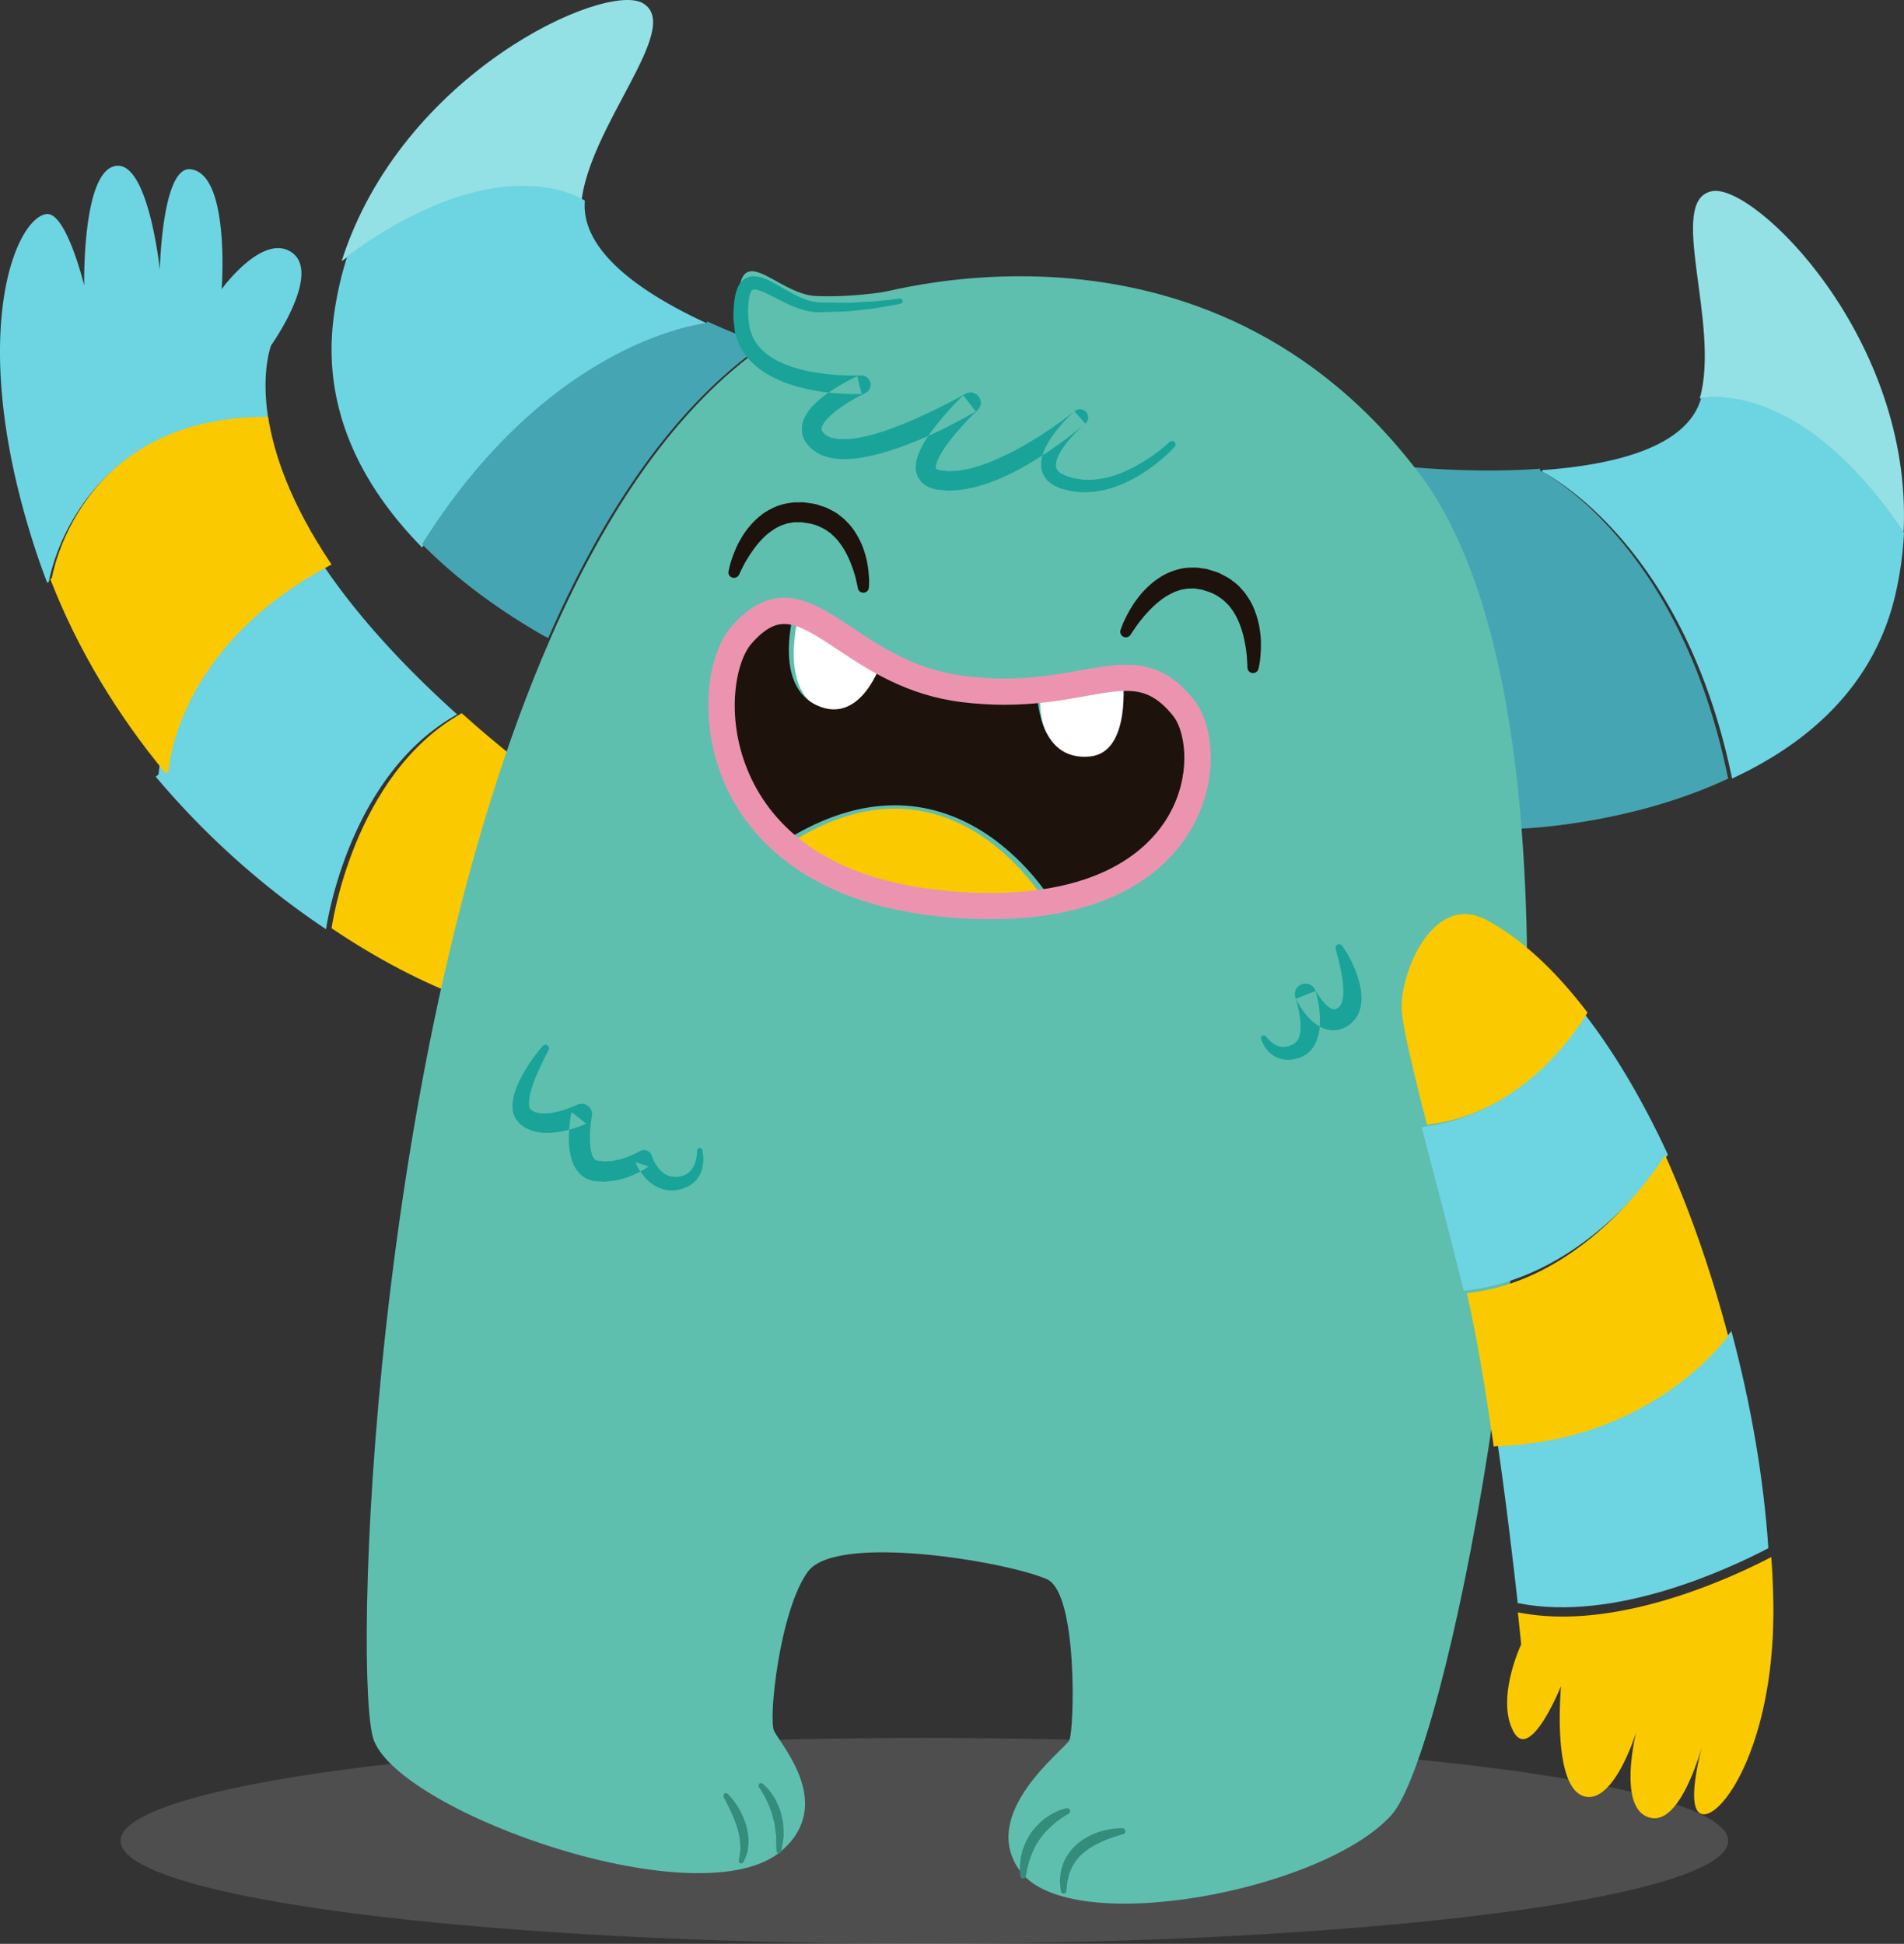 <svg xmlns="http://www.w3.org/2000/svg" width="379" height="387" viewBox="0 0 379 387">
    <rect x="0" y="0" width="379" height="387" fill="#333333" stroke="none"/>
    <g fill="none" fill-rule="evenodd" transform="matrix(-1 0 0 1 379 0)">
        <ellipse cx="195" cy="366.5" fill="#D8D8D8" opacity=".164" rx="160" ry="20.5"/>
        <path class="bebok-green__arm-left" fill="#6DD4E2" d="M371.425 111.009a137.12 137.12 0 0 1-1.818 4.991l-.32-.119s-5.151-32.736-43.677-32.583c1.477-9.443-.597-14.572-.597-14.572s-10.387-14.6-3.857-18.622c5.767-3.54 13.723 7.462 13.723 7.462s-1.75-23.046 6.23-23.872c5.632-.59 6.077 19.993 6.077 19.993s2.409-23.033 9.393-20.491c6.1 2.227 5.658 23.652 5.658 23.652s3.595-14.784 7.549-14.224c6.421.936 16.199 25.272 1.639 68.385M347.439 154.172l.561.458c-10.098 12.03-21.833 22.35-33.9 30.37 0 0-4.198-30.581-26.1-42.759 1.8-1.62 3.617-3.308 5.495-5.108 9.144-8.795 15.903-16.868 20.849-24.133 31.875 16.385 33.095 41.172 33.095 41.172"/>
        <path class="bebok-green__arm-left" fill="#FBC900" d="M368.685 115.135l.315.12c-5.464 14.155-13.498 27.243-23.005 38.745l-.55-.458s-1.196-24.78-32.445-41.156c8.191-12.148 11.5-22.073 12.629-29.386 37.978-.15 43.056 32.135 43.056 32.135M313 184.806c-17.951 12.132-36.658 19.137-51.763 19.194-12.346.044-11.797-28.42-7.332-34.172 5.645-7.307 17.694-13.842 33.186-27.828C308.833 154.19 313 184.806 313 184.806"/>
        <path fill="#6DD4E2" d="M72 93.595l-.03.357s-27.965 13.61-37.73 60.979l-.019.069c-14.394-6.662-27.993-17.767-32.429-36.29A69.811 69.811 0 0 1 0 106.093c21.034-31.859 40.393-26.799 40.393-26.799 2.776 9.847 17.581 13.298 31.607 14.3"/>
        <path fill="#46A5B2" d="M98 93c-.353.442-.685.88-1.02 1.318C85.12 110.086 79.008 135.693 76.712 165l-.198-.013s-21.507-.595-41.513-9.98l.019-.07c9.683-47.583 37.416-61.253 37.416-61.253l.03-.359C83.79 94.143 94.627 93.311 98 93"/>
        <path fill="#93E0E5" d="M38.096 38.046c9.388 1.54-1.665 26.425 2.563 41.306 0 0-19.445-5.032-40.574 26.648-1.928-38.58 29.544-69.361 38.011-67.954M311 52c-31.139-22.752-47.647-11.108-47.647-11.108-1.31-15.678-20.562-35.474-12.3-40.266C258.54-3.704 299.075 14.54 311 52"/>
        <path fill="#6DD4E2" d="M312.62 63.496c2.347 18.963-6.517 34.186-17.639 45.504l-.048-.042c-25.804-41.151-56.788-44.127-56.788-44.127l-.145-.325c12.793-5.854 25.448-14.306 24.583-24.55 0 0 16.377-11.556 47.272 11.025a69.564 69.564 0 0 1 2.766 12.515"/>
        <path fill="#46A5B2" d="M294.954 108.284l.046.042c-8.044 8.165-17.26 14.285-24.314 18.304l-.826.37c-10.987-25.124-25.04-46.119-42.86-58.435A146.654 146.654 0 0 0 238.214 64l.147.324s30.877 2.966 56.593 43.96"/>
        <path fill="#5EBFAF" d="M226.585 68.638c17.84 12.355 31.91 33.415 42.908 58.616 35.963 82.326 39.326 208.692 35.06 219.316-5.83 14.63-65.395 35.704-81.224 21.837-10.363-9.09-.133-20.562 1.565-23.728 1.226-2.281-1.088-24.076-6.71-31.781-5.645-7.703-39.401-2.034-47.553 1.496-6.258 2.73-5.465 30.11-4.49 32.068.977 1.936 18.278 14.645 9.775 26.081-10.09 13.532-60.453 3.862-73.92-11.223-10.716-12.053-32.173-117.676-25.853-196.54 2.31-29.279 8.468-54.862 20.41-70.614.334-.437.669-.876 1.026-1.317 44.115-56.504 111.589-33.003 111.589-33.003 6.162 2.035 11.97 4.994 17.417 8.792"/>
        <path class="bebok-green__arm-right" fill="#6DD4E2" d="M80.347 286.574l.653.09c-1.9 12.983-3.317 25.379-4.117 32.551l-.174-.023c-19.147 3.814-41.945-6.894-49.709-10.96.924-13.954 3.49-28.795 7.36-43.232 2.316 3.01 17.054 20.61 45.987 21.574M95.214 224.26l.786.179c-2.342 8.984-5.142 19.63-7.875 30.566-.16.657-.32 1.315-.482 1.995l-.201-.046c-22.15-2.351-36.697-21.56-40.442-27.087 4.866-10.506 10.422-20.02 16.488-27.867 2.027 3.346 12.885 19.814 31.726 22.26"/>
        <path class="bebok-green__arm-right" fill="#FBC900" d="M53.333 344.938c.39 1.653 3.622 16.028-3.2 17.026-4.92.724-8.526-9.537-9.871-14.057.865 3.396 2.287 9.987.993 12.383-2.718 5.005-15.799-10.57-15.237-41.485.058-2.884.186-5.834.4-8.805 7.85 4.093 30.901 14.872 50.261 11.033l.176.023a898.43 898.43 0 0 0-.651 6.338s5.19 10.97 1.429 17.517c-3.317 5.794-9.367-9.236-9.367-9.236s2.07 21.683-5.386 22.085c-5.209.28-9.093-11.39-9.547-12.822m-13.373 1.93c-.065-.262-.13-.507-.174-.662.044.176.109.4.174.661M86.805 257.43l.195.047c-2.009 8.898-3.833 19.91-5.33 30.523l-.653-.089c-28.952-.98-43.7-18.857-46.017-21.914 3.292-12.561 7.547-24.825 12.537-35.997 3.637 5.595 17.762 25.049 39.268 27.43M82.964 183.237c10.692-5.79 17.182 10.233 17.033 17.417-.06 3.22-2.16 11.948-5.066 23.346l-.774-.179C75.653 221.38 64.99 204.939 63 201.599c6.203-8.158 12.924-14.543 19.964-18.362"/>
        <path fill="#5EBFAF" d="M146 86.6s10.834 11.424 21.635 7.627c8.344-2.93-3.256-13.088-3.256-13.088s17.08 14.67 28.184 12.623c8.325-1.53-6.366-15.59-6.366-15.59s23.266 13.862 30.293 7.898c5.766-4.89-8.506-11.526-8.506-11.526s23.67 1.246 24.006-13.324c.332-14.571-7.438-2.64-15.406-2.283-7.965.36-16.352-1.246-16.352-1.246"/>
        <path fill="#1AA399" d="M146.207 88.005a32.065 32.065 0 0 0 3.876 3.057c1.375.91 2.786 1.76 4.258 2.466.746.322 1.485.677 2.252.926.762.272 1.53.515 2.313.669.77.224 1.565.255 2.344.372.78.014 1.565.064 2.332-.027.763-.112 1.534-.17 2.256-.439l.961-.282 1.139-.563c.236-.2.302-.351.51-.471.066-.227.269-.368.296-.605.026-.228.125-.434.049-.733.008-.266-.07-.57-.184-.885-.184-.619-.538-1.28-.938-1.91-.399-.638-.87-1.264-1.375-1.87a30.122 30.122 0 0 0-3.341-3.394 1.6 1.6 0 0 1-.15-2.29 1.673 1.673 0 0 1 2.277-.188l.04.033a76.456 76.456 0 0 0 5.054 3.701 71.755 71.755 0 0 0 5.34 3.307c1.81 1.039 3.688 1.928 5.566 2.754.942.405 1.9.746 2.853 1.087.964.255 1.923.61 2.888.741.967.23 1.911.283 2.85.328.483.071.91-.064 1.366-.079l.674-.058.084-.006.021-.002c-.262.056-.067.015-.122.027l.012-.004.049-.013.196-.05.393-.1c.159-.09.321-.15.33-.203.008-.033.044-.029.053-.245.004-.453-.269-1.306-.685-2.102-.847-1.634-2.104-3.275-3.417-4.833a61.007 61.007 0 0 0-4.237-4.487 2.012 2.012 0 0 1-.038-2.876 2.097 2.097 0 0 1 2.52-.341l.014.008c1.698.97 3.51 1.92 5.306 2.808 1.8.896 3.63 1.722 5.462 2.526 3.663 1.57 7.463 2.954 11.193 3.517 1.84.263 3.703.26 5.023-.27.32-.14.602-.3.849-.488l.05-.03.007-.004c.02-.02-.176.156-.087.077l.017-.016.034-.034.141-.13.28-.262c.037-.098.09-.108.139-.21.198-.355.238-.54.006-1.132-.239-.557-.765-1.226-1.398-1.832a18.631 18.631 0 0 0-2.136-1.751 36.14 36.14 0 0 0-4.997-2.927l-.026-.012a1.846 1.846 0 0 1-.857-2.488 1.9 1.9 0 0 1 1.78-1.03c1.3.06 2.738.03 4.107-.048a45.305 45.305 0 0 0 4.125-.416c.684-.08 1.36-.201 2.027-.345.676-.12 1.342-.27 1.986-.465a20.455 20.455 0 0 0 3.76-1.352c1.193-.55 2.279-1.25 3.217-2.065a9.693 9.693 0 0 0 2.228-2.87c.196-.573.469-1.12.634-1.71l.27-1.842c.097-1.338.076-2.72-.085-3.957-.088-.606-.228-1.215-.435-1.58-.236-.397-.274-.387-.58-.451-.755-.054-2.157.6-3.367 1.209-2.518 1.248-5.158 2.83-8.354 3.254a9.254 9.254 0 0 1-1.232.073l-1.079-.033-2.163-.069c-1.44-.033-2.883-.08-4.349-.282-1.457-.173-2.927-.283-4.357-.544-1.432-.247-2.862-.461-4.292-.775a.526.526 0 0 1-.406-.627.545.545 0 0 1 .608-.403c1.407.212 2.84.33 4.26.48 1.426.162 2.842.162 4.257.27 1.4.126 2.839.103 4.285.064l2.163-.04 1.082-.02c.262-.01.617-.054.92-.104 2.567-.457 4.943-1.982 7.459-3.413 1.32-.67 2.505-1.589 4.676-1.676.554.017 1.194.172 1.722.526.526.344.887.8 1.143 1.233.507.877.67 1.68.821 2.466.256 1.568.313 3.039.258 4.526l-.275 2.376c-.186.779-.504 1.541-.766 2.31a12.749 12.749 0 0 1-2.841 3.936 16.68 16.68 0 0 1-3.904 2.694 23.712 23.712 0 0 1-4.294 1.71c-.726.24-1.461.429-2.2.585-.736.183-1.477.338-2.219.45-1.484.28-2.978.42-4.471.526-1.508.102-2.955.154-4.537.1l.898-3.531a40.403 40.403 0 0 1 5.63 3.21 22.338 22.338 0 0 1 2.62 2.107c.832.802 1.662 1.707 2.264 3.006.655 1.223.731 3.3-.198 4.673-.188.349-.51.7-.773 1.01l-.275.263-.137.133-.171.152-.106.079a7.952 7.952 0 0 1-1.791 1.067c-2.529 1.008-4.932.879-7.137.621-4.423-.625-8.422-2.077-12.308-3.676-1.943-.804-3.832-1.705-5.697-2.644a106.135 106.135 0 0 1-5.532-2.995l2.497-3.21a64.742 64.742 0 0 1 4.51 4.865c1.41 1.714 2.775 3.477 3.875 5.627.518 1.099 1.063 2.274 1.075 3.955-.006.84-.325 1.904-1.01 2.681-.667.798-1.543 1.174-2.375 1.448l-.393.095-.197.048-.048.013-.157.035-.03.002-.117.01-.934.088c-.617.027-1.261.168-1.855.085-1.214-.058-2.418-.156-3.552-.432-1.175-.179-2.241-.58-3.352-.893-1.067-.387-2.134-.78-3.162-1.232-2.056-.901-4.011-1.959-5.898-3.097a75.93 75.93 0 0 1-5.485-3.629 79.256 79.256 0 0 1-5.186-4.046l2.166-2.444a32.571 32.571 0 0 1 3.628 3.913c.552.7 1.075 1.437 1.542 2.237.467.8.904 1.645 1.177 2.633.15.484.264.991.264 1.573.078.54-.066 1.148-.222 1.734-.148.58-.57 1.086-.896 1.591-.45.403-.999.846-1.457 1.114l-1.168.508-.072.032-.18.074-.042.01-.17.042-.34.083-.685.164c-.898.27-1.834.312-2.757.39-.925.061-1.848-.034-2.76-.105-.894-.17-1.806-.266-2.662-.557-.876-.22-1.71-.53-2.536-.87-.83-.318-1.608-.74-2.396-1.13a32.852 32.852 0 0 1-4.37-2.862 33.628 33.628 0 0 1-3.842-3.485.688.688 0 0 1 .038-.985.716.716 0 0 1 .965.004l.015.015z"/>
        <path fill="#1E120D" d="M128.484 133.114s-.038-.174-.106-.5c-.06-.342-.167-.81-.22-1.425-.114-1.219-.28-2.987-.018-5.132.122-1.072.336-2.24.731-3.453.387-1.21.907-2.499 1.736-3.694l.613-.912.753-.841c.48-.598 1.091-1.069 1.72-1.533.596-.513 1.302-.842 1.991-1.208.683-.41 1.423-.61 2.157-.844l.552-.17.275-.084.07-.021.24-.045.124-.017.983-.138c.562-.129 1.522-.101 2.364-.074 1.668.108 3.091.604 4.43 1.221a15.047 15.047 0 0 1 3.35 2.33 17.081 17.081 0 0 1 2.366 2.6c.668.842 1.173 1.68 1.594 2.425.431.742.755 1.41 1.017 1.965.27.552.425 1.011.548 1.321.118.324.18.5.18.5a1.114 1.114 0 0 1-1.988.98l-.053-.083-.233-.363c-.165-.246-.412-.606-.723-1.064-.621-.913-1.609-2.17-2.89-3.497a17.987 17.987 0 0 0-2.185-1.936c-.795-.638-1.717-1.119-2.651-1.566-.48-.18-.971-.345-1.468-.483-.49-.043-1.053-.227-1.484-.193-.464.013-.827-.096-1.567.068l-.98.154-.646.217c-1.077.311-2.08.765-2.93 1.39-.435.303-.856.617-1.207 1.01l-.558.546-.467.63c-.635.822-1.11 1.761-1.514 2.687-.39.93-.677 1.874-.905 2.764-.421 1.79-.64 3.369-.702 4.473l-.074 1.272c-.009.294-.01.45-.01.45l-.003.063a1.12 1.12 0 0 1-1.144 1.096 1.122 1.122 0 0 1-1.068-.886M206.047 117.002s-.008-.168-.03-.484c-.006-.326-.037-.778.003-1.36.075-1.153.18-2.826.76-4.787.28-.984.667-2.043 1.234-3.117.562-1.073 1.265-2.2 2.252-3.194l.738-.762.86-.675c.56-.486 1.227-.836 1.907-1.176.661-.394 1.398-.599 2.128-.84.724-.28 1.477-.363 2.229-.473l.565-.078.28-.038.07-.01.245-.008.12.002.981.016c.568-.04 1.5.126 2.314.276 1.613.344 2.925 1.015 4.136 1.783a14.48 14.48 0 0 1 2.91 2.663c.804.925 1.421 1.875 1.914 2.77.525.882.888 1.737 1.187 2.495a23 23 0 0 1 .697 1.981c.18.554.26 1.004.333 1.31l.1.493c.113.572-.277 1.124-.874 1.236a1.11 1.11 0 0 1-1.214-.612l-.04-.082s-.058-.13-.17-.372c-.124-.254-.31-.626-.545-1.097-.466-.946-1.238-2.26-2.29-3.685a17.088 17.088 0 0 0-1.833-2.126c-.68-.708-1.507-1.294-2.35-1.846-.44-.239-.895-.465-1.358-.665-.471-.112-.99-.366-1.419-.396-.452-.056-.79-.212-1.537-.168l-.977.002-.665.11c-1.096.13-2.139.41-3.065.868-.47.223-.929.45-1.33.767l-.628.428-.552.52c-.741.675-1.348 1.481-1.88 2.285a18.7 18.7 0 0 0-1.3 2.45c-.683 1.608-1.135 3.05-1.363 4.068l-.265 1.176c-.052.274-.077.418-.077.418l-.012.059c-.109.578-.68.96-1.28.856a1.077 1.077 0 0 1-.91-.98"/>
        <path fill="#FFF" d="M155.172 137c4.508.206 9.808 1.707 16.828 2.327l-.046.426s.184 13.21-10.382 12.191c-8.156-.786-6.416-14.818-6.416-14.818l.016-.126zM219.914 122.133s4.41 15.16-4.545 19.164c-8.468 3.777-12.248-8.895-12.248-8.895l-.121-.221c7.007-4.001 12.11-8.845 16.885-10.181l.029.133z"/>
        <path fill="#1E120D" d="M216.16 140.532c9.254-3.977 4.696-19.039 4.696-19.039l-.03-.132c3.678-1 7.17-.058 11.161 4.558 5.581 6.454 7.406 27.984-8.447 42.129l-.378-.413c-33.175-21.137-52.582 10.072-53.915 12.365-31.012-5.524-32.458-31.643-26.418-39.282 4.073-5.118 7.937-6.328 12.677-6.071l-.015.136s-1.767 14.985 6.517 15.825c10.735 1.087 10.546-13.021 10.546-13.021l.049-.455c4.209.397 9.009.493 14.623-.214 6.417-.788 11.653-2.94 16.155-5.443l.125.22s3.905 12.59 12.654 8.837"/>
        <path fill="#FBC900" d="M222.63 168.416l.37.419c-7.044 6.548-17.632 11.527-33.086 12.83-7.713.64-14.31.337-19.914-.7 1.302-2.325 20.246-34 52.63-12.549"/>
        <path fill="#348C7B" d="M155.53 364.008s1.201-.079 2.935.258c.858.204 1.89.415 2.922.904.526.213 1.05.494 1.577.806.536.278 1.03.691 1.538 1.057.45.462.947.868 1.332 1.391.387.518.793 1.005 1.057 1.584.32.537.538 1.104.676 1.668.174.55.308 1.07.338 1.568.163.99.08 1.8.023 2.36-.057.557-.093.876-.093.876-.035.32-.305.554-.605.516a.569.569 0 0 1-.483-.505l-.01-.099s-.038-.287-.101-.792c-.023-.247-.055-.547-.086-.89-.05-.342-.186-.703-.262-1.11-.063-.408-.226-.818-.416-1.236-.143-.442-.396-.846-.651-1.267-.214-.447-.564-.82-.884-1.221-.314-.404-.747-.718-1.118-1.082-.44-.29-.81-.677-1.275-.929-.44-.287-.881-.55-1.342-.76-.902-.445-1.775-.837-2.55-1.104-1.56-.55-2.621-.815-2.621-.815-.297-.074-.486-.395-.417-.716a.575.575 0 0 1 .515-.462M166.673 360.007c-.002 0 1.124.176 2.568.94.725.382 1.558.88 2.345 1.565.766.704 1.584 1.488 2.207 2.433.337.452.578.97.85 1.454.274.484.438 1.011.652 1.495.213.487.276 1.004.408 1.468.131.463.153.922.213 1.335.14.825.063 1.523.06 2.002-.023.479-.038.753-.038.753a.575.575 0 0 1-.6.547.577.577 0 0 1-.524-.452l-.013-.069-.151-.689-.147-.78c-.039-.303-.179-.626-.257-.985-.15-.729-.485-1.523-.82-2.36-.205-.404-.356-.85-.61-1.25-.253-.397-.468-.827-.775-1.196-.515-.805-1.165-1.516-1.801-2.154-.669-.598-1.277-1.203-1.888-1.614-1.185-.887-2.039-1.34-2.041-1.34a.593.593 0 0 1-.246-.792.583.583 0 0 1 .608-.311M227.89 355.861a4.86 4.86 0 0 0-.32.482c-.201.272-.428.74-.743 1.265-.166.25-.29.57-.442.887-.133.33-.324.64-.458 1-.137.358-.275.73-.416 1.106-.167.367-.234.778-.335 1.174l-.324 1.185c-.097.39-.097.8-.153 1.184-.034.389-.108.76-.161 1.117-.084.356-.025.7-.038 1.015-.001 1.265-.065 2.152-.065 2.152l-.007.096c-.023.287-.246.498-.501.474-.204-.018-.363-.181-.412-.389 0 0-.202-.882-.407-2.272-.034-.347-.138-.724-.1-1.129.015-.4.01-.83.048-1.271.043-.438.034-.904.126-1.358.1-.452.203-.914.308-1.372.179-.938.639-1.755.959-2.564.16-.405.418-.737.621-1.07.218-.326.4-.648.625-.902a8.92 8.92 0 0 1 1.106-1.203c.29-.282.46-.379.46-.379l.062-.031c.23-.132.511-.03.626.227a.576.576 0 0 1-.06.576M234.931 357.821s-.38.746-.955 1.868c-.539 1.134-1.248 2.637-1.706 4.202-.249.772-.434 1.561-.524 2.307-.009.372-.118.731-.105 1.07.001.34-.038.671-.002.968.048.594.072 1.106.174 1.447l.095.56c.112.271.002.588-.245.71-.247.12-.537.002-.647-.268.043-.012-.533-.789-.83-2.221-.086-.354-.097-.746-.153-1.16-.055-.417-.028-.852-.013-1.307.069-.9.246-1.838.495-2.74.286-.89.64-1.745 1.027-2.501.362-.775.83-1.407 1.199-1.962.778-1.073 1.447-1.672 1.447-1.672a.471.471 0 0 1 .7.077.587.587 0 0 1 .049.61l-.006.012z"/>
        <path fill="#EC94AF" d="M154.84 137.556c-3.227 0-6.056.85-9.38 5-2.193 2.737-3.67 10.45.12 18.3 3.052 6.316 11.816 16.913 36.235 16.913 2.424 0 4.981-.106 7.596-.318 26.416-2.12 36.768-14.321 40.804-24.184 4.4-10.756 2.364-21.504-.8-25.126-3.057-3.507-5.186-3.91-6.52-3.91-2.946 0-6.487 2.347-10.582 5.067-6.137 4.074-13.775 9.143-24.761 10.489-2.853.351-5.716.529-8.51.529-6.536 0-11.88-.96-16.174-1.732-3.075-.55-5.728-1.028-8.029-1.028M181.815 183c-27.287 0-37.376-12.451-40.961-19.874-4.54-9.399-3.128-19.295.505-23.833 3.86-4.82 8.016-6.967 13.48-6.967 2.769 0 5.64.514 8.96 1.11 4.3.773 9.177 1.65 15.243 1.65 2.582 0 5.227-.166 7.87-.488 9.753-1.197 16.518-5.691 22.492-9.654 4.805-3.19 8.956-5.944 13.49-5.944 3.703 0 7.13 1.866 10.482 5.708 4.75 5.442 6.684 18.35 1.699 30.534-3.758 9.187-14.635 24.967-45.242 27.425-2.756.22-5.453.333-8.018.333"/>
        <path fill="#1AA399" d="M270.956 208.246a34.35 34.35 0 0 1 3.99 5.66c.559 1.038 1.108 2.09 1.486 3.294.204.59.364 1.224.471 1.9.036.352.082.698.097 1.063-.023.394-.059.79-.116 1.185-.1.411-.286.848-.462 1.257-.223.399-.57.766-.89 1.116l-.063.065-.032.032-.014.017-.145.106-.087.062-.17.12-.343.244c-.223.161-.71.38-1.07.543a8.516 8.516 0 0 1-2.095.55c-.681.095-1.352.11-1.995.071-1.294-.059-2.522-.282-3.708-.59a19.638 19.638 0 0 1-3.491-1.236l2.921-2.296c.21 1.08.334 2.042.425 3.08.092 1.021.126 2.06.078 3.133a13.042 13.042 0 0 1-.579 3.342 7.511 7.511 0 0 1-.832 1.779c-.4.57-.877 1.198-1.58 1.605-.338.216-.675.437-1.051.53-.427.115-.623.227-1.245.297l-1.416.076c-.422.049-1.142-.072-1.695-.116a8.384 8.384 0 0 1-1.661-.304c-.52-.131-1.045-.248-1.531-.447-.494-.189-1.003-.344-1.468-.579-.477-.22-.957-.428-1.405-.702-.47-.26-.879-.517-1.388-.87l2.642-.881a8.505 8.505 0 0 1-.612 1.242c-.217.38-.452.749-.72 1.099-.525.704-1.129 1.374-1.871 1.925a7.624 7.624 0 0 1-2.532 1.209c-.47.074-.934.188-1.397.167a5.893 5.893 0 0 1-1.36-.106l-.333-.06c-.286-.059-.229-.065-.363-.101l-.528-.174c-.39-.165-.921-.384-1.283-.647-.789-.487-1.424-1.234-1.83-2.027-.412-.801-.614-1.65-.685-2.472a8.752 8.752 0 0 1 .174-2.443.537.537 0 0 1 .633-.409.532.532 0 0 1 .417.515l.002.058c.017 1.348.372 2.796 1.102 3.734.172.245.39.436.601.623.221.176.457.326.717.437.267.13.448.157.745.25l.549.093c.05.004.282.06.178.024h.223c1.186.078 2.19-.333 3.01-1.112a6.933 6.933 0 0 0 1.104-1.382 7.49 7.49 0 0 0 .435-.812 5.85 5.85 0 0 0 .314-.793 1.652 1.652 0 0 1 2.378-1.026l.263.146c.29.159.7.377 1.077.54.378.185.774.338 1.165.493.389.176.797.265 1.194.394.396.146.804.201 1.203.28.412.097.8.155 1.132.15.389-.004.607.115 1.127.039l1.413-.117c-.095-.055.282-.062.315-.18.14-.045.24-.234.377-.42.13-.204.246-.484.345-.81.18-.664.311-1.436.332-2.277a18.88 18.88 0 0 0-.034-2.575 25.792 25.792 0 0 0-.321-2.58l-.005-.032a2.09 2.09 0 0 1 1.668-2.434c.444-.08.881-.01 1.26.17.38.178.894.394 1.356.566.471.19.953.356 1.432.506.964.302 1.935.518 2.869.605.465.055.919.05 1.344.023a5.28 5.28 0 0 0 1.163-.182c.143-.072.204-.007.448-.15l.361-.217.181-.104.09-.055.007-.004c-.265.19-.076.053-.135.093l.002-.002.005-.009.008-.01c.034-.083.122-.094.185-.17.025-.112.097-.182.156-.305a2.78 2.78 0 0 1 .1-.49l.011-.621a7.816 7.816 0 0 0-.185-1.4c-.195-.975-.563-1.984-.919-2.994-.79-2.001-1.747-4.014-2.786-5.964l-.009-.015a.717.717 0 0 1 .29-.967.704.704 0 0 1 .869.161M113.124 188.943c-.526 1.955-1.032 3.924-1.316 5.84-.15.954-.215 1.902-.213 2.789.01.433.032.87.105 1.251l.119.556.19.453c.04.172.146.247.21.363.06.122.132.227.235.277.054.028.24.249.155.144.211.118.476.29.642.36.052-.045.056-.051.086-.032.082-.03.147-.01.226-.013.155-.036.356-.075.606-.223.501-.275 1.098-.844 1.62-1.516.262-.334.538-.682.781-1.06.241-.356.502-.79.67-1.105l.039-.078a2.111 2.111 0 0 1 2.847-.875 2.1 2.1 0 0 1 1.019 2.511c-.215.65-.422 1.455-.575 2.194a18.1 18.1 0 0 0-.392 2.245 12.196 12.196 0 0 0-.032 2.127c.019.335.08.642.142.94.086.275.157.563.293.771.09.268.29.378.42.605.1.07.198.144.293.23l.073.067c-.028-.007.114.06-.054-.005l.071.033.289.14c.441.225.657.263.91.37.294.054.597.13.901.13.605.012 1.236-.166 1.848-.537a6.356 6.356 0 0 0 1.648-1.507l.04-.054a.545.545 0 0 1 .953.494c-.304.927-.754 1.74-1.44 2.475-.665.745-1.632 1.316-2.707 1.56a5.979 5.979 0 0 1-1.634.13c-.575-.072-1.196-.185-1.536-.3l-.308-.083-.078-.021-.191-.082-.2-.097-.8-.418c-.463-.363-.973-.766-1.283-1.254-.38-.476-.61-.979-.838-1.492a9.576 9.576 0 0 1-.459-1.515c-.222-1.007-.241-1.98-.237-2.93.028-.942.101-1.874.246-2.78.161-.923.342-1.764.624-2.73l3.905 1.558a16.217 16.217 0 0 1-.87 1.573 13.47 13.47 0 0 1-1.019 1.45c-.77.927-1.656 1.854-2.972 2.569a6.003 6.003 0 0 1-2.333.685c-.43.021-.883-.048-1.316-.103a7.911 7.911 0 0 1-1.382-.522c-.29-.165-.448-.296-.679-.444l-.347-.245-.213-.215-.418-.44a3.42 3.42 0 0 1-.672-.957c-.176-.34-.392-.685-.459-1.024-.092-.34-.19-.685-.258-1.022l-.086-.972c-.037-.64.01-1.245.07-1.833.14-1.172.46-2.254.802-3.298.739-2.073 1.7-3.977 2.94-5.742a.736.736 0 0 1 1.019-.178c.258.18.364.498.286.784l-.006.028z"/>
    </g>
</svg>
